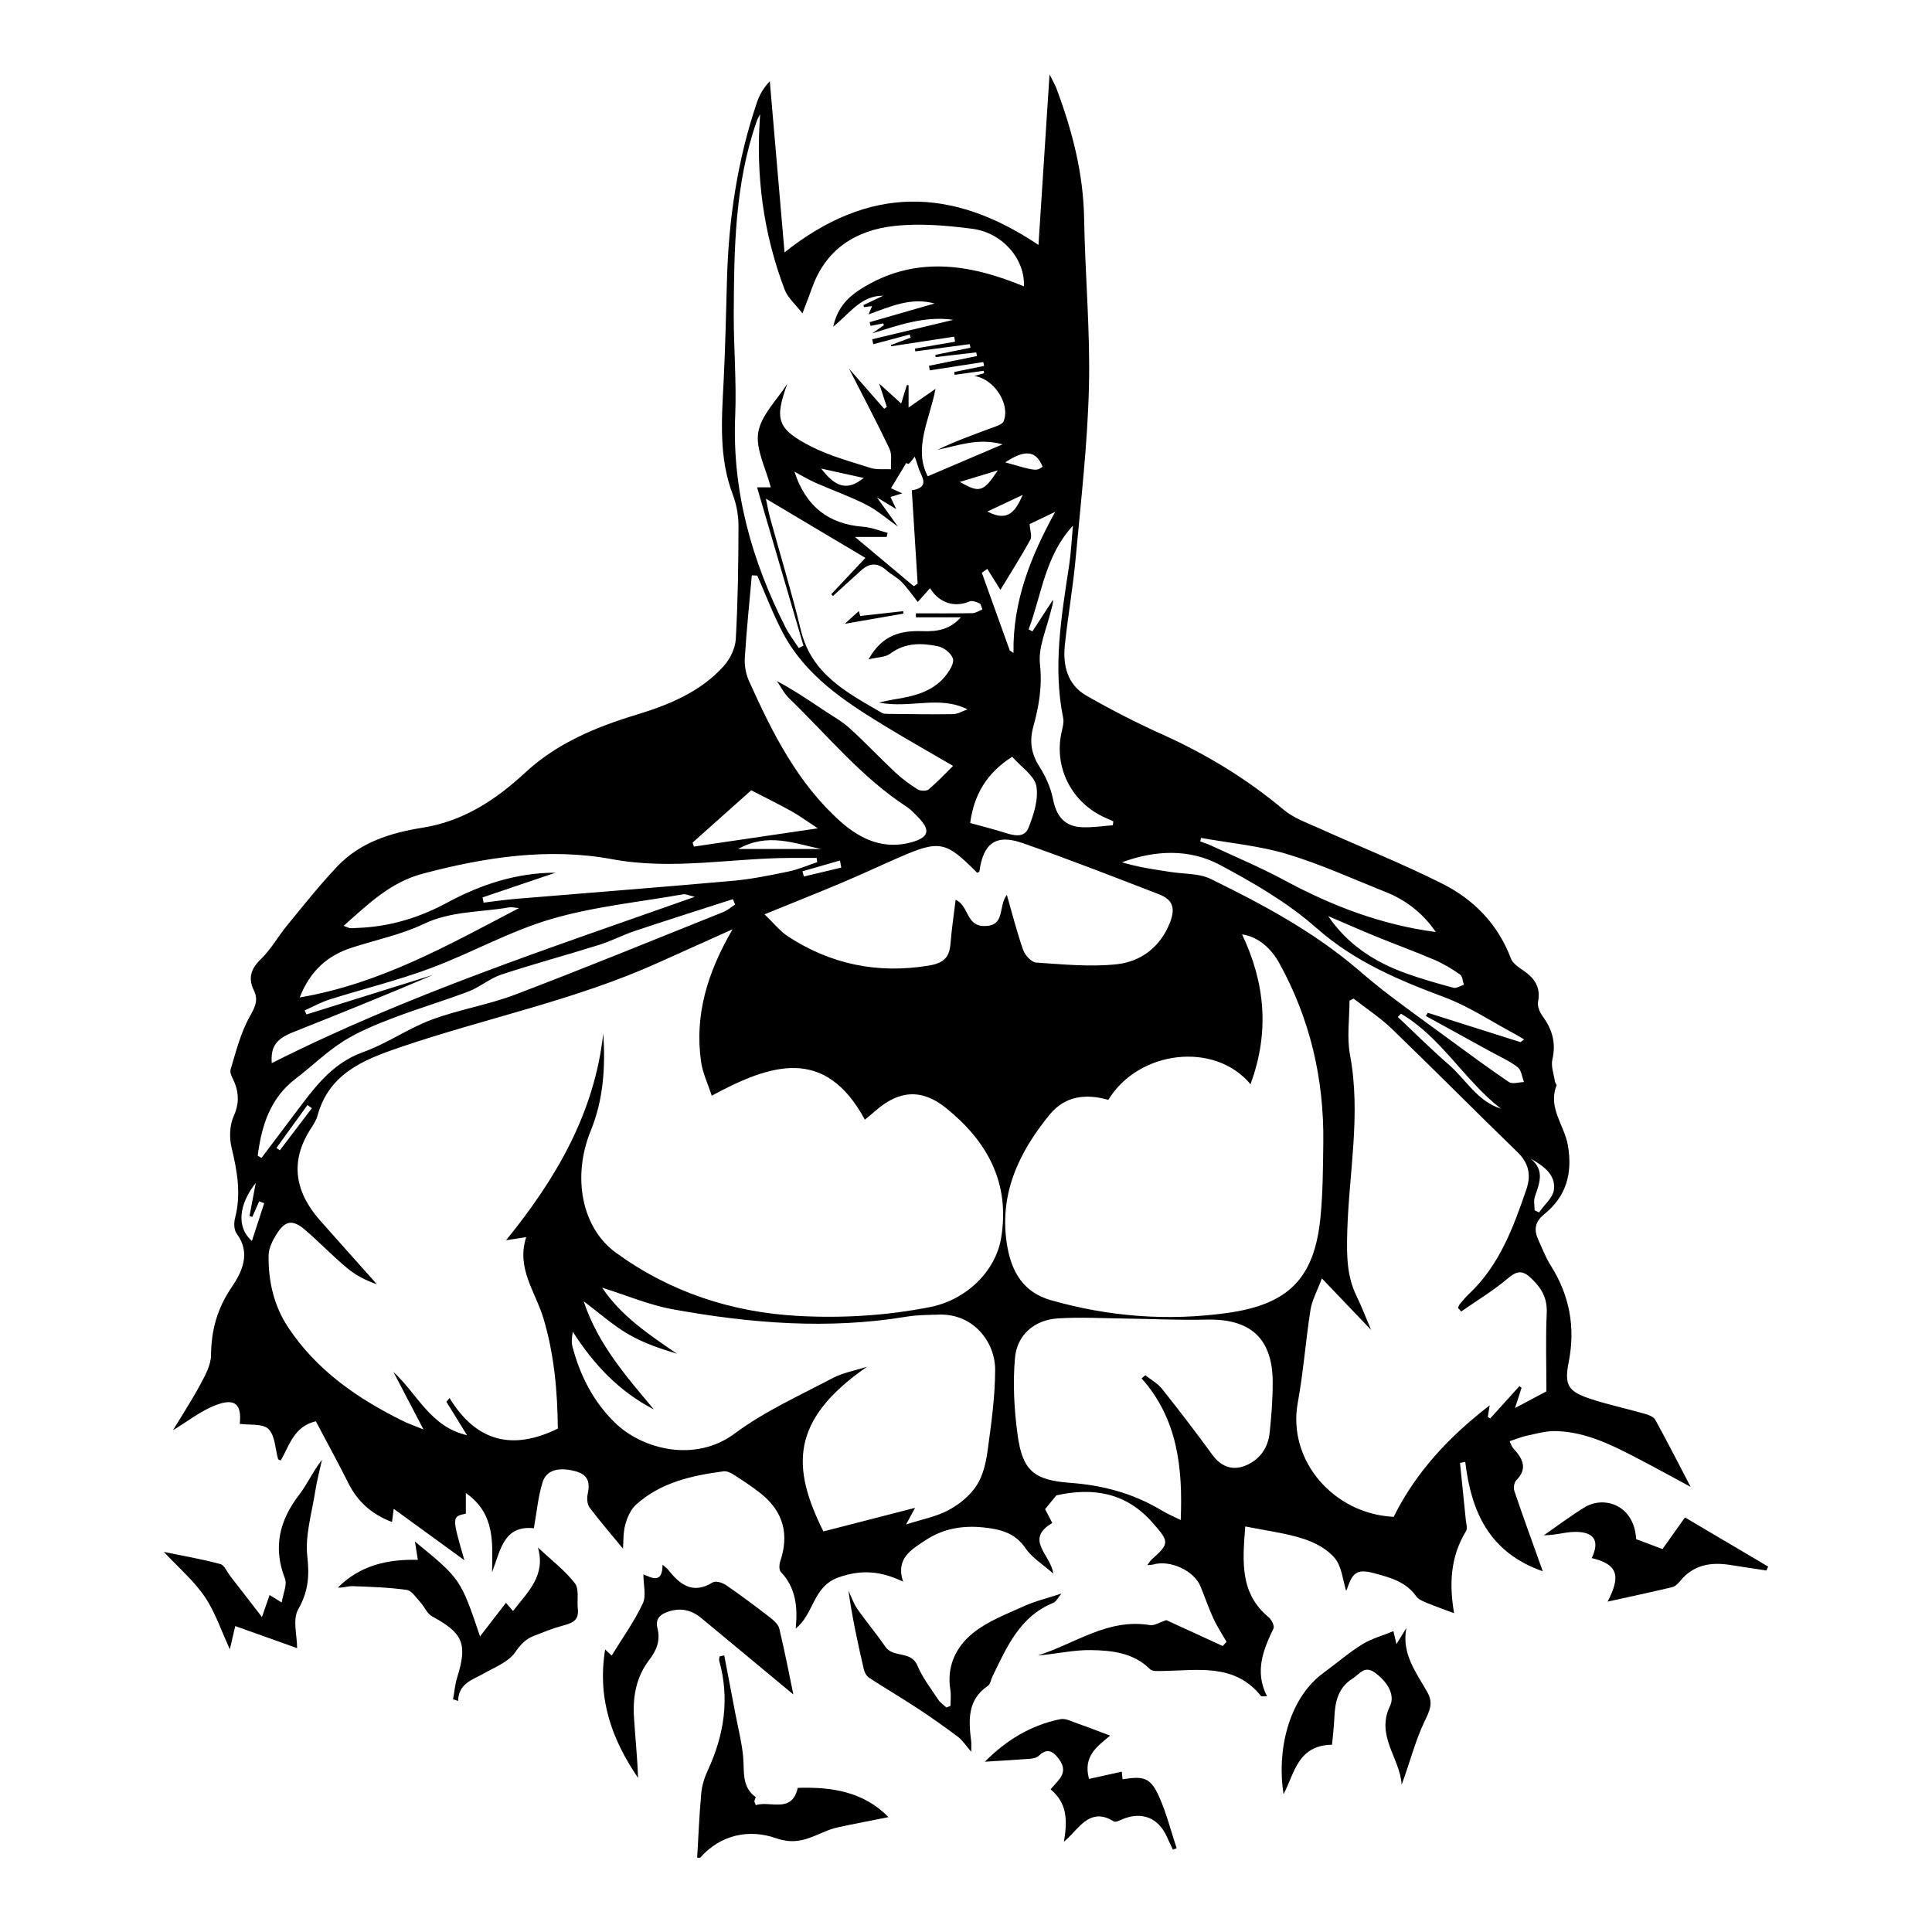 <?xml version="1.0" encoding="utf-8"?>
<!-- Generator: Adobe Illustrator 23.0.1, SVG Export Plug-In . SVG Version: 6.00 Build 0)  -->
<svg version="1.1" id="Layer_1" xmlns="http://www.w3.org/2000/svg" xmlns:xlink="http://www.w3.org/1999/xlink" x="0px" y="0px"
	 viewBox="0 0 1300 1300" style="enable-background:new 0 0 1300 1300;" xml:space="preserve">
<g id="XMLID_1_">
	<path id="XMLID_133_" d="M469.1,1250c0.87-14.47,1.44-28.97,2.76-43.4c0.48-5.19,2.14-10.52,4.35-15.28
		c11.06-23.81,14.89-48.24,7.72-73.91c-0.24-0.86,0.19-1.91,0.3-2.87c1.03-0.22,2.06-0.43,3.1-0.65c2.53,13.27,5.09,26.54,7.6,39.82
		c1.83,9.67,4.38,19.3,5.17,29.06c0.78,9.62-1.04,19.62,8.35,26.42c0.24,0.17-0.71,1.78-0.84,2.75c-0.08,0.56,0.37,1.18,0.91,2.69
		c9.84-3.19,24.21,5.94,28.29-11.62c22.9-0.71,44.17,2.5,61.03,19.69c-11.31,2.26-22.74,4.42-34.1,6.87
		c-3.55,0.77-7.02,2.12-10.37,3.56c-10.07,4.32-18.37,8.25-31.35,3.71c-17.66-6.17-36.87-2.64-50.89,13.15
		C470.43,1250,469.76,1250,469.1,1250z"/>
	<path id="XMLID_100_" d="M698.77,164.81c2.46-37.93,4.87-75.09,7.44-114.81c2.15,4.39,3.68,6.93,4.7,9.66
		c10.56,28.21,18.06,56.95,18.57,87.43c0.63,37.68,4.16,75.39,3.25,113c-0.93,38.56-5.42,77.06-8.94,115.53
		c-1.79,19.55-5.23,38.94-7.28,58.46c-1.44,13.69,1.73,26.64,14.39,33.92c16.7,9.6,33.94,18.42,51.5,26.33
		c29.41,13.24,56.55,29.74,81.31,50.49c6.69,5.61,15.57,8.77,23.72,12.44c27.64,12.47,55.87,23.71,82.95,37.29
		c21.31,10.68,37.58,27.32,46.29,50.44c1.24,3.29,5.17,5.88,8.35,8.06c7.53,5.15,11.84,11.23,9.9,21.04
		c-0.58,2.94,1.1,7.03,3.03,9.65c6.51,8.86,9.19,18.02,6.61,29.13c-1.06,4.58,0.99,9.9,1.72,14.87c0.14,0.96,1.31,2.07,1.05,2.73
		c-5.9,14.92,5.31,26.7,7.64,40.09c3.32,19.1-1.11,34.49-15.9,46.48c-6.45,5.23-7.03,10.62-3.92,17.37
		c2.65,5.75,4.91,11.77,8.27,17.08c12.75,20.15,16.75,41.64,12.11,65.09c-3.04,15.35-0.45,19.7,14.49,24.64
		c11.99,3.97,24.42,6.58,36.58,10.05c2.62,0.75,6.04,2,7.18,4.07c8.32,15.11,16.16,30.48,23.82,45.16
		c-11.68-6.28-24.49-13.38-37.48-20.11c-16.93-8.77-34.16-17.14-53.74-17.44c-6.35-0.1-12.77,1.79-19.09,3.13
		c-3.66,0.78-7.17,2.26-11.49,3.67c0.63,1.25,1.22,3.48,2.61,4.99c6.17,6.71,9.74,13.29,1.83,21.36c-1.44,1.47-1.97,5.1-1.27,7.17
		c5.86,17.24,12.1,34.35,19.13,54.02c-36.3-12.79-48.17-40.31-52.17-73.6c-1.18,0.22-2.35,0.45-3.53,0.67
		c1.31,12.77,2.64,25.54,3.9,38.32c0.25,2.53,1.3,5.74,0.19,7.53c-10.79,17.48-11.33,36.35-8.07,55.27
		c-6.07-2.27-12.1-4.36-17.98-6.8c-2.7-1.12-5.96-2.34-7.51-4.55c-6.72-9.58-16.92-12.45-27.25-15.28
		c-12.01-3.29-15.26-1.57-19.17,9.98c-0.38,1.13-1.12,2.13-0.77,1.49c-2.17-6.85-2.79-16-7.52-21.79
		c-5.04-6.16-13.48-10.66-21.31-13.16c-12.13-3.87-24.99-5.43-39-8.26c-1.95,24.18-3.51,45.18,15.74,61.11
		c1.95,1.62,4.06,5.88,3.25,7.55c-6.99,14.55-12.81,29.06-4.38,45.56c-2.74,0-3.7,0.27-3.94-0.04
		c-17.96-22.49-42.93-17.16-66.65-16.93c-2.76,0.03-6.56,0.35-8.14-1.22c-11.15-11.13-25.63-12.59-39.77-12.83
		c-11.77-0.2-23.59,2.71-35.6,3.57c24.81-7.74,46.86-25.13,75.36-20.39c2.95,0.49,6.36-1.83,11.04-3.32
		c11.15,5.12,24.53,11.26,37.92,17.41c0.86-0.95,1.71-1.9,2.57-2.85c-2.98-5.21-6.34-10.25-8.84-15.69
		c-3.26-7.09-5.76-14.52-8.75-21.74c-4.34-10.49-20.42-17.84-31.63-14.6c-0.92,0.26-1.92,0.22-4.12,0.44
		c1.37-1.8,2.03-3.03,3.01-3.88c12.41-10.84,11.45-12.16,0.81-24.38c-18.01-20.68-40.12-24.14-64.97-18.71
		c-2.19,2.67-4.57,5.57-7.61,9.29c1.25,2.41,3.05,5.87,4.85,9.33c-19.17,11.19-0.65,21.64,0.6,34c-6.9-6.14-14.29-10.61-18.69-17.11
		c-7.16-10.57-17.46-12.79-28.42-13.93c-13.57-1.41-26.63,0.7-38.37,8.36c-9.98,6.51-20.71,12.53-15.51,28.14
		c-14.97-7.11-27.67-8.34-43.25-2.94c-17.72,6.14-16.53,24.71-29.02,34.44c1.47-14.61,0.03-27.45-10.02-38.07
		c-1.25-1.32-1.12-4.85-0.42-6.95c6.17-18.31,2.19-33.49-12.82-45.62c-5.95-4.81-12.47-8.95-18.9-13.12
		c-1.84-1.19-4.4-2.24-6.45-1.97c-21.38,2.84-42.28,7.46-58.86,22.48c-3.6,3.27-5.94,8.68-7.24,13.54c-1.48,5.55-1.14,11.58-1.49,16
		c-7.37-8.96-15.24-18.05-22.46-27.62c-1.64-2.18-1.93-6.24-1.31-9.1c1.66-7.66,0.47-12.96-8.05-15.31
		c-10.85-2.99-19.56-1.21-22.23,7.18c-3.07,9.64-3.92,19.98-5.94,31.12c-20.41-2.12-22.42,14.8-28.12,29.64
		c0.28-19.62,2.25-39.49-17.64-53.32c0,5.26,0,9.6,0,13.86c-9.45,2.01-9.45,2.01-0.98,31.34c-16.43-11.95-31.69-23.05-47.56-34.59
		c-0.39,3.03-0.72,5.52-1.15,8.87c-13.49-5.12-23.01-13.49-29.28-25.98c-7.13-14.2-14.77-28.14-21.98-41.81
		c-15.18,3.67-17.77,16.73-23.69,26.45c-1.23-0.69-1.63-0.77-1.68-0.96c-1.98-6.94-2.02-15.83-6.48-20.26
		c-3.82-3.8-12.7-2.52-19.35-3.48c1.43-12.93-3.01-17.53-15.78-12.73c-10.5,3.95-19.7,11.35-29.16,17.04
		c5.72-9.45,12.52-19.85,18.39-30.74c3.33-6.18,7.18-13.16,7.24-19.82c0.16-16.91,4.18-31.42,13.95-45.79
		c6.71-9.87,13.18-22.83,3.26-36.02c-1.82-2.42-1.9-7.18-1.05-10.41c4.22-16.14,1.47-31.6-2.34-47.4
		c-1.6-6.65-1.33-15.03,1.42-21.13c3.53-7.83,3.61-14.54,0.84-22.01c-1.15-3.11-3.71-6.76-2.93-9.36
		c3.69-12.31,6.87-25.17,13.17-36.16c3.61-6.31,5.51-10.91,2.52-17.1c-4.1-8.5-1.97-14.64,4.83-21.22
		c6.84-6.63,11.6-15.37,17.72-22.81c10.98-13.35,21.73-26.96,33.61-39.48c15.38-16.2,35.92-22.59,57.26-25.98
		c27.56-4.37,49.29-18.69,69.28-37.2c21.24-19.68,47.36-30.53,74.76-38.86c21.84-6.64,42.97-15.26,58.66-32.69
		c4.28-4.75,7.78-11.92,8.13-18.18c1.42-25.28,1.78-50.63,1.82-75.96c0.01-7.19-1.35-14.78-3.9-21.49
		c-9.44-24.88-7.39-50.44-6.1-76.11c1.13-22.64,1.62-45.32,2.24-67.99c1.1-40.92,7.05-81.01,20.28-119.85
		c1.73-5.07,4.52-9.78,8.55-13.96c3.23,37.59,6.47,75.18,9.91,115.15C584.7,124.69,640.21,125.55,698.77,164.81z M405.93,695.36
		c1.49,22.32,0.22,44.26-8.43,65.49c-12.79,31.39-5.85,65.49,16.83,81.99c36.57,26.61,78.02,40.21,122.93,42.63
		c29.68,1.6,59.26-0.19,88.6-5.98c24.3-4.8,44.09-24,47.8-46.57c6.1-37.11-9.35-64.95-37.02-87.31
		c-16.39-13.25-31.85-12.05-47.63,1.9c-2.16,1.91-4.42,3.7-7.06,5.9c-26.94-49.89-63.63-37.38-103.04-16.14
		c-2.55-7.92-6.1-15.23-7.18-22.9c-4.42-31.16,4.13-59.78,21.2-89.07c-18.56,8.34-34.24,15.33-49.88,22.41
		c-56.07,25.38-116.53,37.39-174.43,57.18c-24.16,8.26-47.22,17.59-54.93,45.65c-0.86,3.15-2.73,6.11-4.54,8.89
		c-14.56,22.46-10.48,42.94,6.45,62.06c12.63,14.26,25.34,28.44,38.02,42.66c-7.54-2.51-14.46-6.2-20.35-11.13
		c-9.69-8.12-18.47-17.31-28.07-25.53c-8.37-7.16-13.46-6.26-19.32,3.26c-2.55,4.13-5.05,9.14-5.14,13.79
		c-0.32,17.31,3.51,34.04,13.11,48.54c19.15,28.95,46.73,48.01,77.35,63.1c3.69,1.82,7.62,3.15,13.75,5.66
		c-7.57-14.49-13.89-26.58-20.21-38.67c16.1,14.71,24.81,36.93,49.52,42.55c-4.94-8-9.41-15.25-13.88-22.49
		c0.7-0.84,1.4-1.69,2.1-2.53c17.99,29.4,42.27,35.56,72.87,20.58c-0.21-24.75-2.4-49.96-9.71-74.3
		c-5.35-17.81-18.39-33.57-11.56-54.55c-5.42,0.84-8.84,1.37-13.56,2.1C374.37,792.87,400,748.88,405.93,695.36z M983.21,882.48
		c-0.74-0.82-1.48-1.65-2.22-2.47c0.45-0.87,0.76-1.86,1.37-2.6c1.94-2.3,3.83-4.66,6.02-6.7c20.51-19.23,29.82-44.6,38.64-70.24
		c3.35-9.73,1.74-17.78-6.01-25.3c-28.25-27.38-55.93-55.36-84.24-82.68c-7.91-7.64-17.28-13.76-25.99-20.58
		c-0.91,0.49-1.82,0.97-2.73,1.46c0,12.18-1.87,24.71,0.34,36.47c7.56,40.15-0.86,79.89-1.87,119.76
		c-0.38,15.06-0.35,29.07,6.38,42.71c3.37,6.83,6.03,14.02,9.67,22.57c-11.21-11.74-21.05-22.05-33.11-34.69
		c-3.21,8.61-6.64,14.69-7.66,21.15c-3.26,20.73-4.75,41.77-8.54,62.39c-7.2,39.17,24.32,75,64.52,76.92
		c15.01-30.32,37.58-54.24,64.58-75c-0.42,2.6-0.84,5.19-1.26,7.79c0.55,0.33,1.1,0.67,1.64,1c6.56-7.25,13.11-14.5,19.67-21.75
		c0.47,0.39,0.94,0.78,1.41,1.17c-1.36,4.21-2.73,8.41-4.4,13.58c7.97-4.23,14.74-7.82,21.12-11.21c0-17.45-0.58-35.12,0.22-52.72
		c0.46-10.15-3.58-16.89-10.53-23.47c-5.92-5.6-9.64-4.91-15.73,0.23C1004.77,868.49,993.72,875.16,983.21,882.48z M745.76,740.07
		c-15.18-4.33-29.17-2.64-39.42,9.87c-21.2,25.87-34.67,54.65-28.47,89.21c3.04,16.94,10.9,30.47,29.22,35.7
		c39.01,11.14,78.48,14.2,118.68,8.62c41.23-5.72,58.78-23.24,62.78-64.67c1.6-16.57,1.66-33.31,1.87-49.98
		c0.55-42.85-8.92-83.32-29.72-120.94c-6.05-10.94-15.34-17.84-24.93-19.15c15.36,32.37,18.74,65.4,5.66,100.81
		C817.41,700.63,766.21,706.58,745.76,740.07z M609.7,1025.76c10.51-3.39,20.18-5.17,28.46-9.58c7.24-3.85,14.41-9.67,18.86-16.43
		c4.37-6.64,6.39-15.4,7.5-23.5c2.47-18.07,5.04-36.3,5.1-54.47c0.06-18.72-14.58-37.88-37.61-37.21
		c-7.32,0.22-14.74,0.19-21.93,1.38c-52.75,8.75-105.15,4.51-157.22-4.92c-16.04-2.91-31.42-9.49-47.67-14.57
		c12.94,19.33,31.64,31.6,50.31,44.44c-11.47-3.48-22.82-7.32-32.93-13.26c-10.25-6.02-19.28-14.12-29.86-22.07
		c9.72,29.17,28.85,50.7,47.23,72.78c-23.34-12.04-40.49-30.3-54.49-52.23c-0.74,3.79-1.01,7.15-0.2,10.22
		c5.14,19.37,14.04,36.83,28.46,50.9c18.63,18.19,54.12,27.05,80.55,7.41c20.12-14.95,43.56-25.51,65.91-37.3
		c7.12-3.76,15.46-5.19,23.25-7.69c-52.16,36.08-50.65,68.06-29.38,110.81c20.29-5.22,40.42-10.4,61.68-15.87
		C613.48,1018.76,611.97,1021.56,609.7,1025.76z M511.5,76.87c-0.73,1.43-1.65,2.8-2.18,4.3c-14.89,42.28-15.42,86.32-15.59,130.34
		c-0.09,22.68,1.94,45.42,0.97,68.05c-2.18,50.8,11.13,97.62,33.74,142.36c2.5,4.94,5.97,9.4,8.98,14.08
		c1.07-0.51,2.15-1.02,3.22-1.53c-10.38-35.42-20.77-70.85-31.23-106.55c2.67,0,6.09,0,9.24,0c-3.29-12.86-10.34-25.69-8.43-37.02
		c1.96-11.64,12.65-21.81,19.52-32.63c-8.57,23.82-7.07,30.25,15.74,41.99c12.59,6.48,26.63,10.23,40.22,14.58
		c4.27,1.37,9.2,0.66,13.83,0.9c-0.25-4.61,0.84-9.86-0.99-13.72c-8.33-17.58-17.48-34.78-27.29-54
		c8.65,9.87,16.17,18.46,23.69,27.05c0.59-0.42,1.19-0.85,1.78-1.27c-1.68-5.13-3.36-10.27-5.14-15.72
		c4.99,4.53,9.51,8.64,14.81,13.44c1.41-4.63,2.6-8.53,3.79-12.43c0.39,0.05,0.79,0.09,1.18,0.14c0,4.45,0,8.91,0,14.98
		c6.51-4.52,11.77-8.16,18.14-12.57c-4.05,20.96-15.06,39.93-5.24,58.83c16.86-7.19,32.68-13.93,50.36-21.47
		c-16.42-4.64-29.82,0.89-43.74,3.64c11.63-5.67,23.68-9.95,35.65-14.45c3.16-1.19,7.81-2.35,8.78-4.73
		c4.68-11.5-6.47-28.64-19.71-30.45c2.58-0.74,4.58-1.32,6.57-1.9c-0.1-0.54-0.2-1.09-0.29-1.63c-6.52,0.91-13.05,1.82-19.57,2.73
		c-0.09-0.64-0.18-1.27-0.27-1.91c6.71-1.36,13.41-2.73,20.12-4.09c-0.17-0.87-0.34-1.73-0.51-2.6
		c-12.01,1.86-24.01,3.72-36.02,5.58c-0.18-1.02-0.37-2.04-0.55-3.06c10.78-2.19,21.55-4.38,32.33-6.57
		c-0.18-0.82-0.36-1.64-0.54-2.47c-9.09,1.06-18.18,2.13-27.27,3.19c-0.09-0.5-0.18-1-0.26-1.49c7.89-1.61,15.77-3.21,23.66-4.82
		c-0.16-0.8-0.32-1.61-0.47-2.41c-12.21,1.62-24.42,3.24-36.63,4.86c-0.09-0.62-0.18-1.25-0.27-1.87
		c9.01-1.54,18.02-3.08,27.02-4.63c-0.2-1.13-0.4-2.27-0.6-3.4c-14.12,2.16-28.24,4.32-42.36,6.48c-0.09-0.28-0.17-0.55-0.26-0.83
		c4.45-1.66,8.9-3.32,13.35-4.98c-0.22-0.71-0.45-1.41-0.67-2.12c-8.16,2.18-16.31,4.35-24.47,6.53c-0.26-1.11-0.53-2.22-0.79-3.33
		c18.22-4.36,36.44-8.71,54.66-13.07c-19.19-2.78-36.68,3.55-54.58,9.08c2.62-1.84,5.24-3.67,7.86-5.51
		c-0.19-0.38-0.39-0.77-0.58-1.15c-2.8,0.55-5.61,1.11-8.41,1.66c-0.22-0.84-0.43-1.67-0.65-2.51c14.56-4.19,29.12-8.38,43.67-12.56
		c-16.03-4.41-29.88,2.16-44.42,7.35c0.96-2.22,1.6-3.72,2.42-5.62c-2.37,0.32-3.93,0.53-5.49,0.74c-0.11-0.47-0.21-0.94-0.32-1.4
		c4.43-2.1,8.86-4.21,13.29-6.31c-14.79-0.12-22.23,11.55-33.63,20.85c2.68-12.49,9.7-19.7,17.96-24.99
		c36.13-23.12,73.2-17.55,110.35-2.14c0.82-18.2-14.23-36.11-34.89-38.78c-17.36-2.24-35.31-3.77-52.58-1.84
		c-25.63,2.87-45.86,15.61-55.08,41.59c-1.8,5.08-3.8,10.09-6.49,17.21c-4.92-6.39-9.88-10.53-11.89-15.8
		C513.6,157.11,508.36,117.79,511.5,76.87z M768.14,927.46c0.85-0.7,1.69-1.39,2.54-2.09c3.78,3.01,8.28,5.45,11.21,9.14
		c11.6,14.57,22.93,29.37,33.9,44.42c5.95,8.16,13.95,11.06,23.23,6.83c9.34-4.26,14.29-12.02,15.32-21.88
		c1.18-11.27,2.08-22.63,2.04-33.94c-0.11-29.45-15.01-42.78-44.74-42c-17.96,0.47-35.95-0.48-53.92-0.7
		c-15.26-0.19-30.58-1.07-45.77-0.13c-15.78,0.98-27.64,10.92-29.01,26.78c-1.47,17.04-0.54,34.59,1.78,51.59
		c3.29,24.12,11.01,30.5,35.34,32.28c21.98,1.61,42.59,7.1,61.54,18.54c4.17,2.52,8.71,4.41,12.88,6.49
		C795.91,987.84,792.49,954.82,768.14,927.46z M514.44,615.23c6.49,6.21,10.56,11.49,15.84,14.92
		c28.9,18.77,60.27,25.23,94.58,19.59c9.9-1.63,13.94-5.24,14.69-14.63c0.79-9.84,2.27-19.63,3.48-29.71
		c8.99,4,6.89,17.68,19.23,17.71c14.59,0.04,9.14-13.14,15.23-20.97c3.8,13.19,6.82,25.34,10.98,37.08
		c1.25,3.53,5.52,8.25,8.67,8.46c18.2,1.21,36.7,3.11,54.68,1.09c16.02-1.8,29-11.72,35.31-27.7c4-10.15,2.02-15.73-7.29-19.33
		c-30.45-11.79-60.89-23.64-91.69-34.44c-17.98-6.3-26.54,0.03-29.12,19.02c-0.05,0.39-0.98,0.67-1.51,0.97
		c-21.3-21.51-25.25-22.29-53.25-10.05c-12.53,5.47-24.9,11.29-37.5,16.6C550.56,600.68,534.2,607.17,514.44,615.23z M515.36,335.56
		c1.22,5.67,1.8,9.2,2.74,12.64c6.95,25.29,14.64,50.4,20.8,75.88c7.2,29.83,31.37,42.14,54.67,55.67c1.07,0.62,2.6,0.6,3.92,0.61
		c14.64,0.13,29.29,0.41,43.92,0.16c3.21-0.06,6.38-2.08,9.57-3.2c-18.95-9.63-38.43-0.38-59.64-4.6c4.97-1.03,7.51-1.66,10.09-2.07
		c13.33-2.12,26.41-5.01,35.24-16.44c2.45-3.17,5.49-8.17,4.52-11.09c-1.17-3.53-5.97-7.38-9.82-8.2
		c-11.17-2.37-22.33-2.62-32.48,4.98c-3.18,2.38-8.24,2.26-14.43,3.77c9.24-16.85,22.19-19.47,36.48-18.97
		c9.41,0.33,18.26-0.97,25.57-9.32c-10.08,0-20.15,0-30.23,0c0.01-0.89,0.02-1.79,0.03-2.68c12.68,0,25.36,0.12,38.04-0.12
		c2.23-0.04,4.43-1.62,6.65-2.48c-0.59-1.42-0.82-3.62-1.86-4.11c-2.08-0.98-5.03-2.05-6.85-1.27c-9.63,4.1-20.06,1.39-26.49-8.92
		c-3.64,4.06-6.89,7.7-8.27,9.24c-3.43-4.33-6.78-9.23-10.83-13.45c-2.96-3.08-7.08-5.02-10.3-7.89
		c-5.76-5.13-11.26-5.07-16.87,0.02c-6.36,5.76-12.7,11.54-19.05,17.31c-0.38-0.4-0.76-0.8-1.15-1.2
		c7.61-8.1,15.23-16.19,22.98-24.44C560.4,362.35,538.77,349.49,515.36,335.56z M509.56,387.28c-1.23-0.04-2.45-0.09-3.68-0.13
		c-1.63,18.47-3.56,36.92-4.71,55.42c-0.32,5.12,0.66,10.85,2.76,15.52c15.66,34.81,32.67,68.92,61.8,94.86
		c13.45,11.97,29.2,18.97,47.73,13.75c11.84-3.33,12.79-8.27,4.11-17.02c-2.35-2.36-4.62-4.94-7.38-6.74
		c-30.58-19.9-53.42-48.17-79.29-73.15c-3.31-3.2-5.43-7.63-8.1-11.49c11.19,5.97,21.08,12.58,30.95,19.24
		c6.02,4.06,12.55,7.58,17.89,12.41c10.61,9.59,20.4,20.08,30.85,29.86c4.56,4.27,9.69,8.04,15,11.34c1.84,1.15,5.91,1.26,7.4,0
		c6.12-5.19,11.63-11.09,16.43-15.8c-14.75-8.61-30.87-17.67-46.63-27.3c-26.58-16.24-52.61-33.41-67.78-61.96
		C520.27,413.61,515.29,400.25,509.56,387.28z M324.7,603.84c0.23,1.18,0.46,2.36,0.69,3.54c7.15-0.86,14.27-1.94,21.44-2.54
		c48.82-4.07,97.66-7.82,146.45-12.18c12.57-1.12,25.04-3.71,37.42-6.27c6.55-1.36,12.8-4.13,19.19-6.26
		c-0.13-0.95-0.25-1.9-0.38-2.86c-5.77,0-11.53-0.01-17.3,0c-40.09,0.11-79.63,8.41-120.42,0.85c-42.59-7.89-85.66-1.36-127.69,9.87
		c-21.46,5.74-36.3,20.31-52.84,34.96c2.61,0.97,3.47,1.52,4.37,1.58c1.65,0.1,3.32-0.1,4.99-0.16c21.4-0.77,41.28-6.76,60.1-16.9
		c22.68-12.23,46.67-20.24,73.07-20.25C357.42,592.77,341.06,598.3,324.7,603.84z M173.4,777.65c0.86,0.49,1.71,0.98,2.57,1.47
		c7.13-9.46,14.22-18.95,21.39-28.39c13.03-17.14,24.93-34.93,47.06-42.82c15.88-5.66,30.13-15.85,45.94-21.76
		c18.32-6.84,38.04-9.96,56.31-16.9c46.96-17.86,93.46-36.91,140.09-55.6c2.84-1.14,5.27-3.32,7.89-5.01c-0.5-1.21-1-2.41-1.5-3.62
		c-22,7.11-44.04,14.07-65.96,21.39c-8.16,2.73-15.88,6.81-24.07,9.38c-21.86,6.85-44,12.8-65.75,19.98
		c-7.76,2.56-14.39,8.42-22.07,11.35c-16.79,6.4-34.08,11.47-50.85,17.9c-11.46,4.39-23.08,9.06-33.38,15.58
		c-11.45,7.26-21.31,16.98-32.15,25.25C181.6,739.05,176.03,757.61,173.4,777.65z M204.95,679.91c0.44,0.89,0.88,1.78,1.33,2.67
		c28.43-8.88,56.86-17.76,85.29-26.65c-31.28,13.4-62.7,26.01-94.17,38.53c-11.87,4.72-15.32,9.96-14.54,20.9
		c90.14-45.54,186.47-77.18,284.67-111.91c-4.59-1.07-6.25-1.98-7.7-1.72c-29.74,5.26-60.17,8.24-88.98,16.69
		c-27.92,8.19-53.86,22.93-81.29,33.13c-22.11,8.23-45.17,13.85-67.71,20.95C216.02,674.35,210.57,677.41,204.95,679.91z
		 M1023.09,701.23c0.82-0.61,1.64-1.21,2.46-1.82c-2.22-1.31-4.4-2.69-6.67-3.9c-15.52-8.28-30.4-18.29-46.74-24.4
		c-31.05-11.62-60.69-24.04-86.3-46.66c-19.21-16.97-42.16-30.32-64.95-42.47c-20.55-10.96-43.43-10.04-65.95-1.76
		c10.94,3.32,22.14,4.9,33.32,6.59c8.84,1.34,18.64,0.82,26.32,4.57c35.02,17.14,69.42,35.54,99.3,61.15
		c7.05,6.04,14.21,11.98,21.61,17.58c12.97,9.81,26.14,19.35,39.28,28.94c13.43,9.8,26.77,19.75,40.55,29.03
		c2.33,1.57,6.7,0.09,10.13,0.02c-1.35-3.42-1.74-8.08-4.23-10.01c-5.47-4.22-12-7.07-18.12-10.44
		c-14.55-8.02-29.12-16.01-43.68-24.02c0.44-0.72,0.87-1.43,1.31-2.15C981.52,688.07,1002.31,694.65,1023.09,701.23z M748.8,555.31
		c0.11-0.89,0.22-1.77,0.34-2.66c-1.71-0.77-3.41-1.55-5.12-2.29c-22.7-9.9-34.95-33.61-29.77-57.41c0.7-3.22,1.76-6.74,1.14-9.8
		c-7.07-34.74-1.08-68.89,4.06-103.13c1.3-8.69,1.68-17.51,2.49-26.27c-18.66,20.13-21,46.19-29.79,69.77
		c0.86,0.43,1.72,0.87,2.58,1.3c4.6-7.07,9.19-14.14,13.79-21.22c0.2,2.83-0.87,5.15-1.44,7.59c-2.77,11.92-8.58,24.21-7.31,35.71
		c1.65,14.92-0.71,28.39-4.5,42.17c-2.64,9.56-1.45,18.01,4.03,26.6c4.18,6.56,7.65,14.14,9.16,21.71
		c2.38,11.93,7.74,18.69,19.65,19.24C734.97,556.94,741.9,555.79,748.8,555.31z M349.27,611.01c-3.12-0.24-5.02-0.76-6.77-0.45
		c-19.18,3.38-38.89,2.3-57.44,11.16c-15.16,7.24-32.11,10.69-48.24,15.91c-16.32,5.28-28.04,15.44-35.17,33.54
		C256.12,661.86,301.7,635.89,349.27,611.01z M613.53,329.93c13.18-2.16,6.03-9.6,4.36-15.62c-0.66-2.38-1.59-4.7-2.4-7.04
		c-1.31,1.64-2.44,3.5-4.04,4.78c-0.47,0.37-2.27-0.92-1.59-0.62c-3.54,5.86-6.89,11.4-10.33,17.1c1.33,0.6,3.86,1.76,7.58,3.45
		c-3.41,1.03-5.61,1.7-7.94,2.41c1.28,2.68,2.2,4.62,3.9,8.18c-4.62-2.8-7.63-4.62-13-7.87c5.92,8.23,10.06,13.98,14.14,19.66
		c-7.27-5.13-13.76-10.9-21.25-14.72c-11.13-5.67-23.01-9.84-34.46-14.9c-4.79-2.12-9.29-4.89-13.93-7.37
		c7.59,23.37,22.99,35.36,46.39,37.09c5.49,0.41,10.84,2.68,16.26,4.1c-0.2,0.92-0.41,1.84-0.61,2.75c-6.54,0-13.08,0-21.32,0
		c14.2,11.89,26.91,22.53,39.62,33.16c0.85-0.6,1.71-1.19,2.56-1.79C616.19,372.19,614.9,351.72,613.53,329.93z M966.11,627.14
		c-8.55-12.53-19.95-21.5-34-27.06c-21.95-8.7-43.55-18.64-66.09-25.41c-18.68-5.6-38.52-7.38-57.84-10.85
		c-0.19,0.79-0.39,1.58-0.58,2.37c2.43,0.91,4.93,1.66,7.28,2.75c16.53,7.71,33.42,14.76,49.45,23.4
		C896.18,609.53,929.43,622.29,966.11,627.14z M681.09,509.21c-17.17,10.88-25.75,25.59-28.27,44.58c8,2.22,15.36,4.02,22.56,6.31
		c6.32,2.01,13.78,4.2,16.68-3.09c3.5-8.82,6.85-19.21,5.29-28.04C696.12,522.02,687.36,516.39,681.09,509.21z M466.07,566.93
		c0.28,0.91,0.55,1.82,0.83,2.72c26.75-3.94,53.5-7.88,83.4-12.29c-7.56-4.94-12.48-8.58-17.79-11.53
		c-8.58-4.77-17.41-9.09-27.03-14.07C493.69,542.29,479.88,554.61,466.07,566.93z M893.71,616.4
		c13.02,19.24,31.49,31.14,52.83,38.71c10.31,3.66,20.85,6.7,31.42,9.52c2.02,0.54,4.67-1.26,7.03-1.98
		c-0.79-2.36-0.86-5.74-2.49-6.88c-5.39-3.76-11.11-7.26-17.13-9.84c-13.12-5.62-26.56-10.51-39.78-15.91
		C914.9,625.65,904.34,620.96,893.71,616.4z M664.34,382.77c-1.23,0.87-2.46,1.75-3.69,2.62c6.26,17.42,12.52,34.84,18.78,52.26
		c0.85,0.58,1.69,1.17,2.54,1.75c-0.63-34.93,11.77-65.36,28.05-95c-6.09,2.91-12.17,5.82-17.2,8.23c0.28,4.42,1.72,8.23,0.45,10.55
		c-5.92,10.83-12.58,21.26-20.14,33.74C670.54,392.75,667.44,387.76,664.34,382.77z M942.71,682.11c-0.73,0.72-1.45,1.44-2.18,2.16
		c11.39,10.71,22.45,21.8,34.26,32.03c11.58,10.02,19.24,24.71,35.12,29.7C985.39,726.97,969.95,698.12,942.71,682.11z
		 M552.4,571.26c-18.02-3.73-35.8-11.22-55.68,0C516.88,571.26,534.64,571.26,552.4,571.26z M177.79,809.59
		c-1.14-0.4-2.28-0.81-3.42-1.21c-1.53,3.48-3.07,6.97-4.6,10.45c-0.63-0.19-1.25-0.38-1.88-0.57c1.39-7.33,2.78-14.66,4.23-22.33
		c-11.49,14.45-13.16,29.97-2.62,39.09C172.45,825.99,175.12,817.79,177.79,809.59z M1029.94,779.61
		c9.82,8.04,5.78,16.78,2.82,25.69c-0.91,2.74-0.14,6.04-0.14,9.08c0.98,0.48,1.96,0.96,2.95,1.44c3.52-5.09,9.39-9.9,10.04-15.34
		C1046.82,790.45,1038.77,784.59,1029.94,779.61z M676.4,311.1c20.79,5.97,20.79,5.97,25.15,2.98
		C697.19,303.14,689.79,302.26,676.4,311.1z M552.57,315.29c10.02,13.26,18.04,14.8,28.61,6.33
		C570.93,319.35,561.75,317.32,552.57,315.29z M671.41,316.51c-8.04,2.44-16.09,4.89-25.56,7.77
		C659.14,331.87,661.68,331.19,671.41,316.51z M688.17,333c-7.4,3.48-14.8,6.97-23.78,11.19C678.55,351.76,683.56,343.42,688.17,333
		z M209.84,745.68c-0.99-0.7-1.98-1.41-2.97-2.11c-6.95,9.61-13.89,19.22-20.84,28.84c0.76,0.53,1.53,1.07,2.29,1.6
		C195.49,764.57,202.66,755.13,209.84,745.68z M566.07,583.78c-0.29-1.59-0.58-3.18-0.87-4.77c-8.41,2.42-16.83,4.85-25.24,7.27
		c0.31,1.17,0.63,2.34,0.94,3.51C549.29,587.78,557.68,585.78,566.07,583.78z"/>
	<path id="XMLID_99_" d="M281.15,1049.6c-0.67-4.28-1.17-7.43-1.94-12.32c30.73,25.18,30.73,25.18,43.79,63.8
		c5.95-7.7,11.52-14.9,17.44-22.57c1.55,1.8,2.9,3.36,4.76,5.51c9.89-12.87,22.25-23.73,16.75-42.77
		c9.24,8.68,18.24,15.5,24.89,24.12c3.03,3.92,1.29,11.43,1.97,17.28c0.95,8.26-4.61,9.71-10.79,11.39
		c-6.36,1.72-12.52,4.26-18.68,6.66c-5.52,2.15-9,5.69-12.65,11.04c-4.42,6.48-13.51,9.97-20.91,14.18
		c-7.73,4.4-17.26,6.66-17.53,18.62c-1.14-0.38-2.27-0.75-3.41-1.13c0.91-4.93,1.33-10.02,2.81-14.77
		c7.02-22.53,3.94-29.72-16.85-40.99c-3.42-1.85-5.2-6.57-8.06-9.66c-2.81-3.05-5.75-7.71-9.12-8.19
		c-12.03-1.68-24.25-2.06-36.42-2.51c-3.13-0.12-6.32,1.29-9.83,0.92C242.03,1053.55,260.33,1049.01,281.15,1049.6z"/>
	<path id="XMLID_98_" d="M407.19,1109.9c3.1,2.93,4.42,4.17,4.37,4.12c7.17-11.68,15.16-22.82,20.93-35
		c2.5-5.27,0.42-12.72,0.42-19.64c5.46,2.15,12.83,6.73,12.91-6.5c1.69,1.5,2.99,2.37,3.91,3.53c7.94,10.06,16.59,16.56,29.9,8.32
		c1.9-1.18,6.48,0.21,8.85,1.83c9.87,6.76,19.47,13.94,28.95,21.26c2.76,2.13,6.17,4.89,6.91,7.94c3.89,16.21,7.03,32.6,9.48,44.4
		c-18.22-15.13-40.07-33.29-61.95-51.41c-6.34-5.25-13.52-7.04-21.51-4.54c-5.62,1.76-9.71,4.56-7.93,11.54
		c2.06,8.1-0.65,14.75-5.66,21.28c-8.48,11.07-11.01,24.2-10.22,37.82c0.8,13.77,2.35,27.5,2.76,41.44
		C412.02,1170.8,401.7,1143.51,407.19,1109.9z"/>
	<path id="XMLID_97_" d="M939.64,1106.31c3.15-5.13,4.91-8,6.68-10.87c-3.38,17.31,6.63,29.94,14.14,43.25
		c4.16,7.36,1.47,12.57-1.95,19.69c-6.39,13.32-9.92,28.01-15.39,42.5c-0.95-17.77-17.57-32.76-7.83-52.93
		c3.58-7.42-1.63-16.41-10.42-22.64c-6.92-4.9-10.31,1.44-14.7,4.14c-9.6,5.91-11.84,15.47-12.28,25.92
		c-0.27,6.44-1.08,12.86-1.59,18.61c-23.17,0.43-25.14,19.06-32.62,33.29c-4.54-27.9,2.61-64.05,27.07-81.8
		c8.62-6.26,16.7-13.35,25.72-18.95c6.29-3.91,13.76-5.92,21.14-8.95C937.79,1098.31,938.46,1101.22,939.64,1106.31z"/>
	<path id="XMLID_96_" d="M639.56,1147.88c0-3.56,0.49-7.2-0.08-10.67c-2.64-15.93,3.8-29.17,15.24-38.38
		c9.84-7.92,22.37-12.68,34.1-18c7.66-3.48,16.01-5.46,25.38-8.55c-2.07,2.43-3.38,5.38-5.53,6.26
		c-22.58,9.24-31.25,29.8-40.91,49.59c-1.02,2.09-1.38,5.07-3.03,6.2c-13.97,9.56-13.01,23.36-11.23,37.52
		c0.2,1.63,0.03,3.3,0.03,6.88c-3.64-4.16-5.87-7.73-9-10.09c-8.96-6.74-18.14-13.21-27.51-19.37c-10.57-6.95-21.5-13.34-32.1-20.25
		c-1.71-1.12-3.14-3.5-3.62-5.55c-4.06-17.47-7.87-35-10.41-53.19c1.97,4.15,3.43,8.65,6.02,12.37
		c6.02,8.65,12.89,16.72,18.83,25.42c5.25,7.69,17.27,2.39,21.55,12.64c3.42,8.2,9.12,15.48,14.06,23c1.35,2.05,3.6,3.5,5.44,5.23
		C637.72,1148.59,638.64,1148.24,639.56,1147.88z"/>
	<path id="XMLID_95_" d="M1081.71,1077.7c9.21-17.54,6.68-25.2-10.68-29.3c5.6-11.68,1.72-17.92-11.86-17.62
		c-6.42,0.14-12.79,2.33-20.35,2.25c9.04-6.25,17.84-12.89,27.18-18.66c13.44-8.31,33.7-1.62,34.93,21.3
		c5.84,2.19,11.04,4.14,17.73,6.65c3.97-5.58,8.9-12.53,15.12-21.28c18.28,10.8,37.14,21.94,55.99,33.08
		c-0.41,0.88-0.82,1.77-1.22,2.65c-8.24-1.27-16.48-2.55-24.72-3.81c-12.91-1.99-24.47,0.05-33.27,10.85
		c-1.42,1.74-3.37,3.68-5.4,4.17C1110.56,1071.44,1095.89,1074.56,1081.71,1077.7z"/>
	<path id="XMLID_94_" d="M662.7,1185.42c14.41-14.56,31.01-24.59,50.71-28.62c3.62-0.74,8.01,1.67,11.9,3.01
		c6.82,2.35,13.53,5.01,21.65,8.06c-8.54,7.22-18.37,13.64-14.2,29.13c7.18-1.59,14.47-3.2,22.07-4.88c0.08,0.84,0.3,2.98,0.51,5.14
		c14.59-2.42,18.97-0.97,24.72,11.97c4.89,11.01,7.85,22.89,11.67,34.38c-0.84,0.32-1.68,0.65-2.52,0.97
		c-1.45-3.1-2.88-6.19-4.34-9.29c-5.72-12.17-16.51-16.38-28.98-11.42c-2.1,0.84-5.15,2.53-6.43,1.72
		c-13.42-8.48-20.91,0.68-28.76,9.13c-1.01,1.09-2.15,2.05-4.8,4.56c2.36-14.14,2.39-25.85-9-35.3c2.03-2.33,4.18-4.57,6.06-7
		c4.38-5.67,2.1-10.59-1.94-15.24c-3.83-4.41-7.63-4.59-11.92-0.43c-1.27,1.23-3.47,1.92-5.3,2.07
		C683.66,1184.18,673.5,1184.74,662.7,1185.42z"/>
	<path id="XMLID_93_" d="M110.23,1044.23c13.73,2.84,26.04,4.96,38.04,8.2c2.78,0.75,4.53,5.32,6.73,8.16
		c6.75,8.71,13.49,17.42,21.27,27.48c2.38-6.87,3.67-10.61,5.12-14.8c2.7,1.66,4.59,2.82,8.16,5.01c0.95-6.09,3.79-11.94,2.19-16.07
		c-8.16-21.06-3.72-39.16,9.63-56.51c5.54-7.2,9.25-15.81,15.28-23.44c-1.57,7.23-3.49,14.41-4.63,21.72
		c-2.24,14.42-6.81,29.22-5.23,43.28c1.51,13.4,0.6,23.79-6.16,35.7c-3.86,6.8-0.7,17.57-0.7,26.04
		c-12.63-4.51-26.67-9.52-41.63-14.85c-1,4.29-2.3,9.86-3.64,15.64c-5.64-12.17-9.71-24.78-16.85-35.32
		C130.55,1063.71,120.27,1054.99,110.23,1044.23z"/>
	<path id="XMLID_92_" d="M578.84,414.46c9.65-1.08,19.3-2.15,28.94-3.23c0.03,0.55,0.06,1.1,0.09,1.65
		c-12.44,2.16-24.88,4.32-39.42,6.85c3.75-3.4,6.59-5.99,9.44-8.57C578.2,412.26,578.52,413.36,578.84,414.46z"/>
</g>
</svg>
